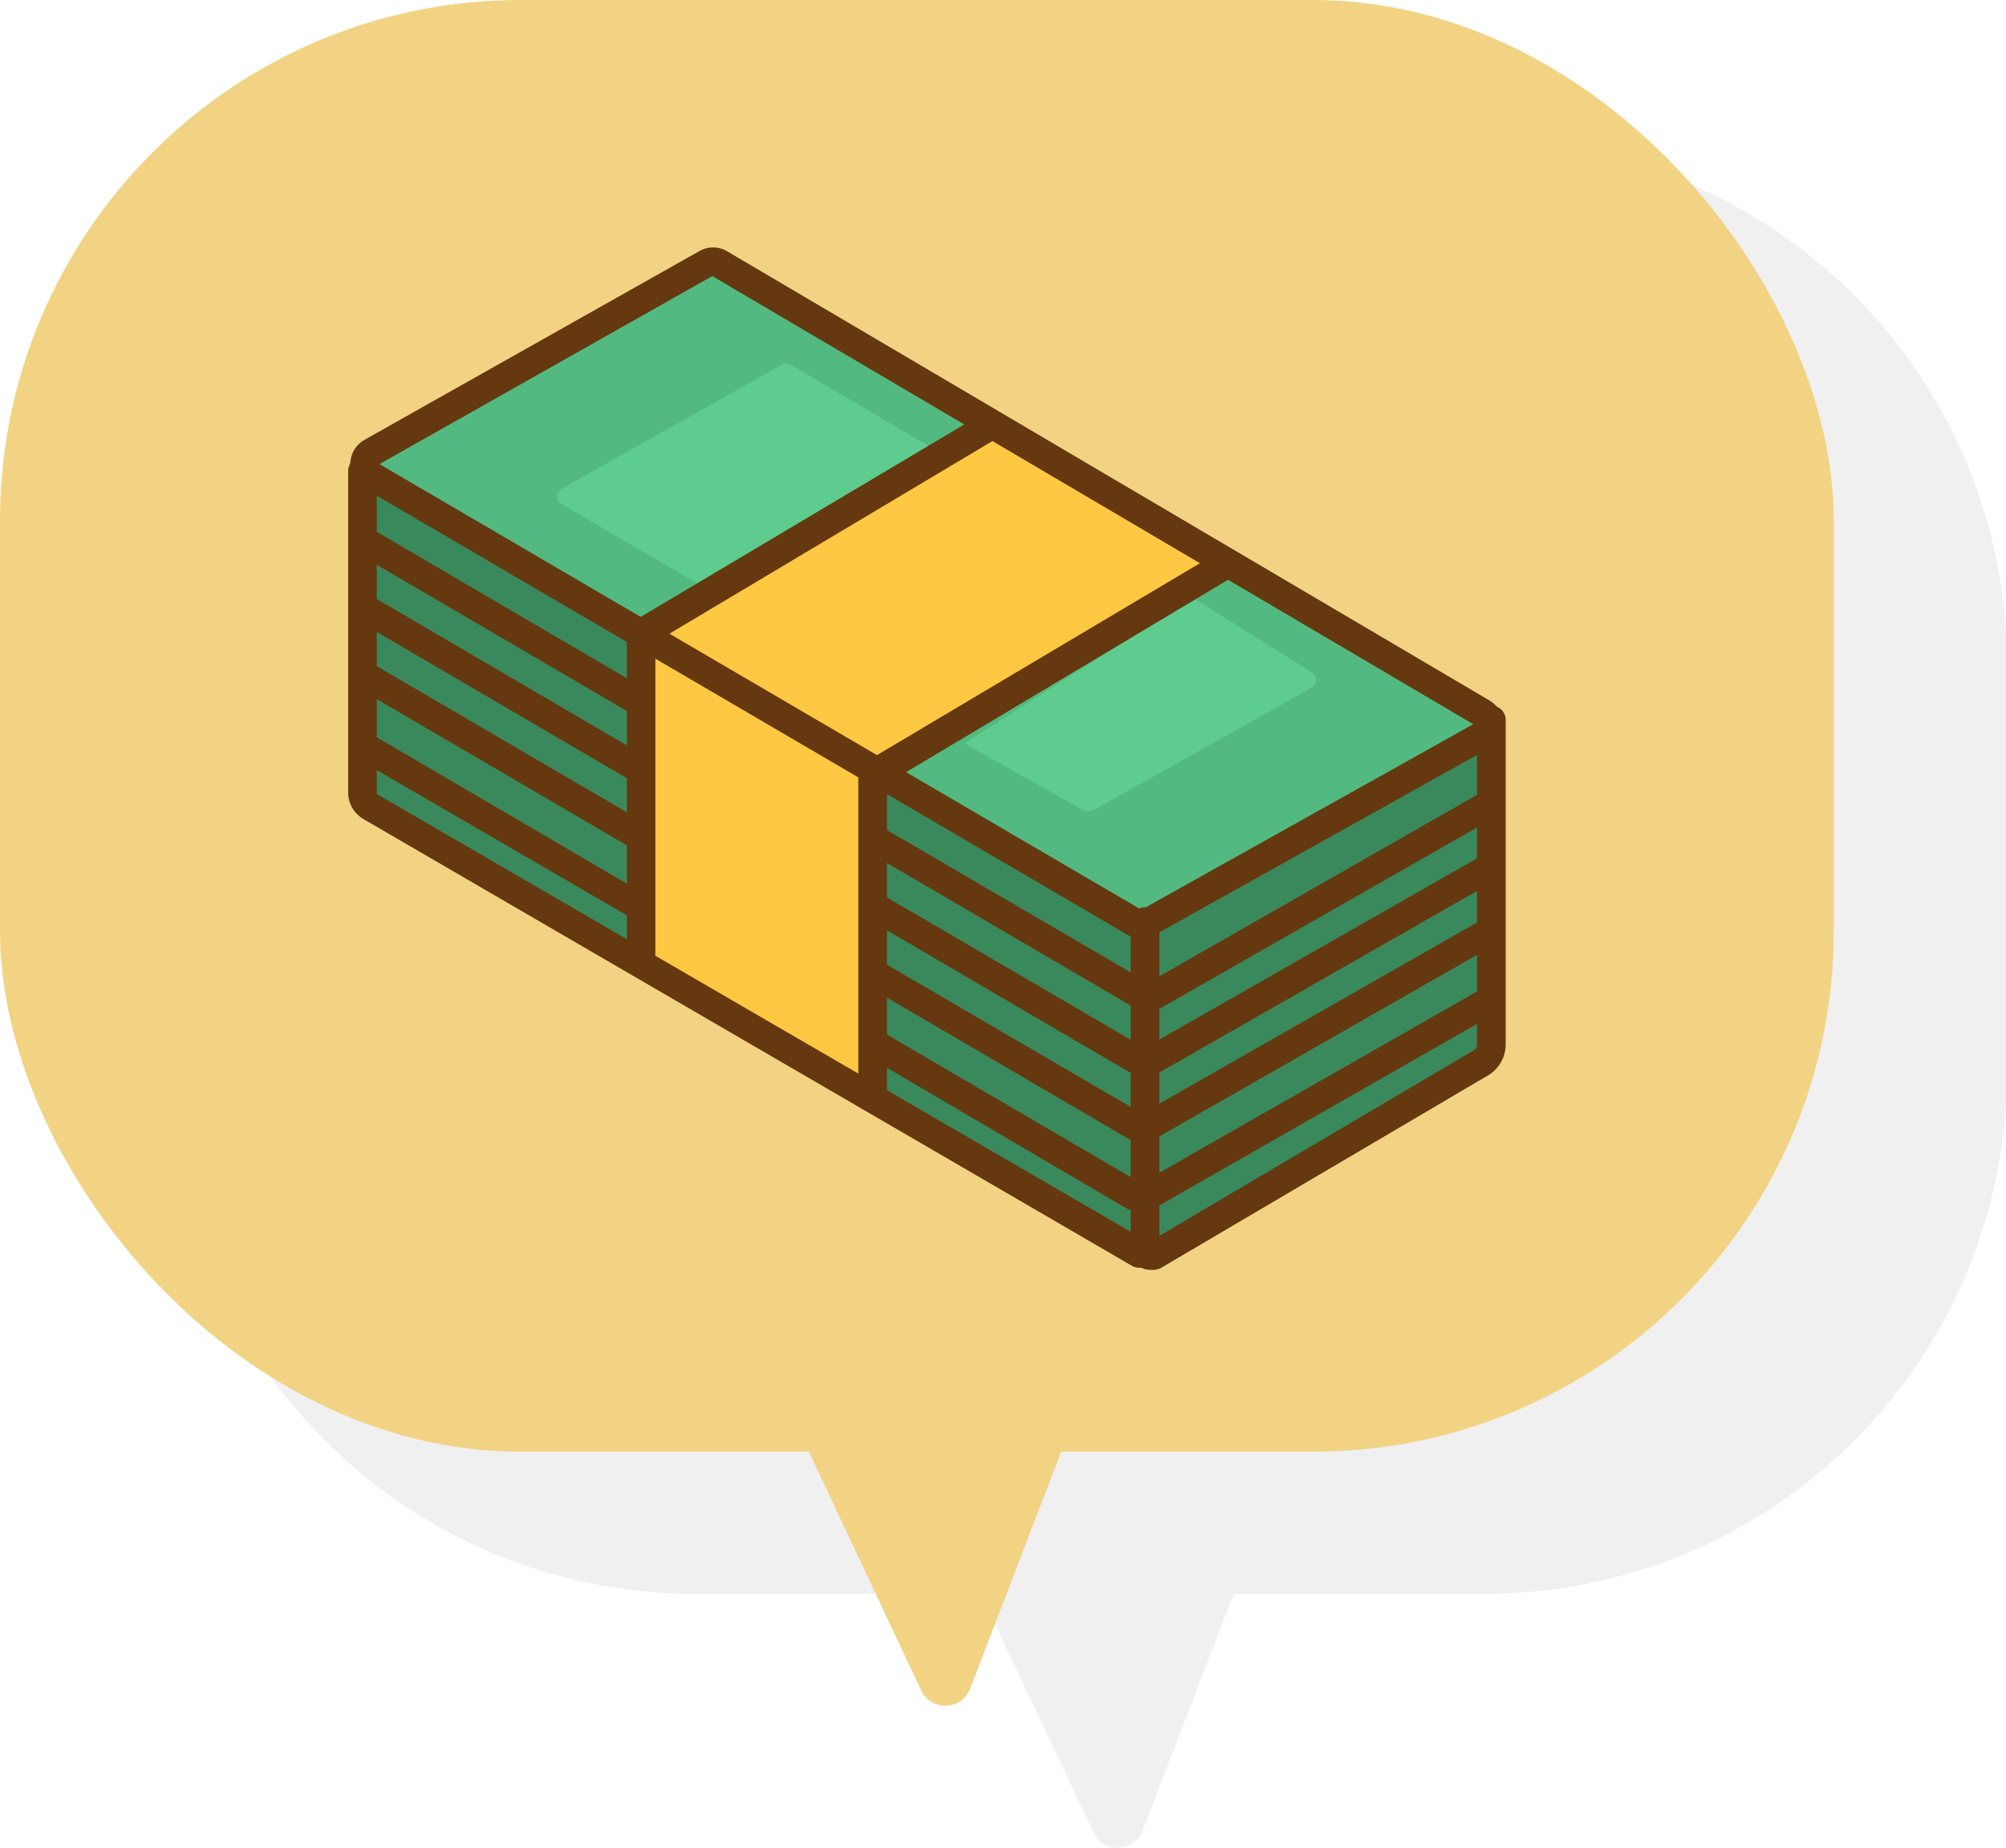 <svg id="Layer_1" data-name="Layer 1" xmlns="http://www.w3.org/2000/svg" viewBox="0 0 97.95 90.22"><defs><style>.cls-1{opacity:0.07;}.cls-2{fill:#231f20;}.cls-3{fill:#f2d383;}.cls-4{fill:#3a895d;}.cls-5{fill:#ffc843;}.cls-6{fill:#52ba81;}.cls-7{fill:#65380f;}.cls-8{fill:#5ecc8e;}</style></defs><title>assets</title><g class="cls-1"><path class="cls-2" d="M72.53,6.94H33.84A25.5,25.5,0,0,0,8.42,32.36v20A25.5,25.5,0,0,0,33.84,77.82H47.89L53.4,89.48a1.3,1.3,0,0,0,2.39-.09l4.45-11.57h12.3A25.5,25.5,0,0,0,98,52.39v-20A25.5,25.5,0,0,0,72.53,6.94Z"/></g><rect class="cls-3" width="89.54" height="70.88" rx="25.42" ry="25.42"/><path class="cls-3" d="M52.62,68.79,47.37,82.45a1.3,1.3,0,0,1-2.39.09L38.61,69"/><path class="cls-4" d="M18.11,23.23,31.31,31v3.29h-.14L18,26.5h-.24V23h.15A.75.75,0,0,0,18.11,23.23Z"/><polygon class="cls-4" points="31.32 34.24 31.32 37.52 31.18 37.52 17.95 29.79 17.71 29.79 17.71 26.5 17.95 26.5 31.18 34.24 31.32 34.24"/><polygon class="cls-4" points="31.32 37.52 31.32 40.8 31.18 40.8 17.95 33.07 17.71 33.07 17.71 29.79 17.95 29.79 31.18 37.52 31.32 37.52"/><polygon class="cls-4" points="31.32 40.8 31.32 44.09 30.94 44.09 17.71 36.35 17.71 33.07 17.95 33.07 31.18 40.8 31.32 40.8"/><path class="cls-4" d="M31.31,44.09v2.44l-.24.41-13-7.54a.8.8,0,0,1-.4-.69V36.35l13.22,7.74Z"/><path class="cls-5" d="M42.61,50.92v2.51l-.09.16L31.08,46.94l.24-.41V31L42.86,37.7l-.25.15V50.92Z"/><polygon class="cls-4" points="55.87 55.11 55.87 58.39 55.4 58.39 42.61 50.92 42.61 47.62 42.82 47.62 55.63 55.11 55.87 55.11"/><path class="cls-4" d="M55.4,58.39h.48v2.67a.18.18,0,0,0,0,.06l-.24.08L42.52,53.58l.09-.16V50.92Z"/><path class="cls-4" d="M72.77,48.89V51a1.05,1.05,0,0,1-.51.9l-16,9.42a.29.29,0,0,1-.42-.19.18.18,0,0,1,0-.06V58.48l16.81-9.59Z"/><polygon class="cls-4" points="72.78 45.52 72.78 48.89 72.68 48.89 55.87 58.48 55.87 58.39 55.87 55.11 72.68 45.52 72.78 45.52"/><polygon class="cls-4" points="72.78 42.39 72.78 45.52 72.68 45.52 55.87 55.11 55.87 51.98 72.68 42.39 72.78 42.39"/><polygon class="cls-4" points="55.63 51.83 55.87 51.83 55.87 51.98 55.87 55.11 55.63 55.11 42.82 47.62 42.61 47.62 42.61 44.33 42.82 44.33 55.63 51.83"/><polygon class="cls-4" points="55.63 48.55 55.87 48.55 55.87 48.89 55.87 51.83 55.63 51.83 42.82 44.33 42.61 44.33 42.61 41.05 42.82 41.05 55.63 48.55"/><polygon class="cls-4" points="72.78 39.29 72.78 42.39 72.68 42.39 55.87 51.98 55.87 51.83 55.87 48.89 72.68 39.29 72.78 39.29"/><path class="cls-4" d="M72.77,35.36v3.94h-.09l-16.81,9.6V45.1A.37.37,0,0,0,56,45l16.3-9.11a.66.66,0,0,0,.34-.58Z"/><path class="cls-4" d="M55.87,45.1v3.44h-.24L42.82,41h-.21v-3.2l.25-.15L55.4,45A.62.62,0,0,0,55.87,45.1Z"/><path class="cls-6" d="M55.87,45.1A.62.62,0,0,1,55.4,45L42.86,37.7l16.83-10,.15-.26,12.52,7.38a.65.65,0,0,1,.33.56.66.66,0,0,1-.34.58L56,45A.37.37,0,0,1,55.87,45.1Z"/><path class="cls-5" d="M59.84,27.42l-.15.26-16.83,10L31.31,31,48.4,20.78l0-.07Z"/><path class="cls-6" d="M48.44,20.71l0,.07L31.31,31,18.11,23.23a.75.75,0,0,1-.24-.24.66.66,0,0,1,.26-.9l16.36-9.22a.65.65,0,0,1,.65,0Z"/><path class="cls-7" d="M55.71,45.82a1.31,1.31,0,0,1-.68-.19L17.76,23.83a1.48,1.48,0,0,1-.48-.48,1.38,1.38,0,0,1,.51-1.87l16.36-9.22a1.34,1.34,0,0,1,1.34,0L72.71,34.19a1.35,1.35,0,0,1,0,2.34l-16.29,9.1a1.06,1.06,0,0,1-.41.15Zm0-1.4h0l.06,0ZM18.53,22.66l37.2,21.76,16.21-9.06L34.78,13.48Z"/><path class="cls-8" d="M34.26,28.61l-6.84-4a.49.49,0,0,1-.16-.16.44.44,0,0,1,.17-.59l10.75-6.05a.43.43,0,0,1,.43,0l6.89,4.06Z"/><path class="cls-8" d="M58.27,29.2l5.79,3.63a.43.43,0,0,1,.21.37.43.43,0,0,1-.22.38l-10.7,6a.25.25,0,0,1-.11,0,.41.41,0,0,1-.31,0l-5.84-3.29"/><path class="cls-7" d="M31.17,34.94a.7.7,0,0,1-.35-.1L17.6,27.11a.7.7,0,1,1,.7-1.2l13.22,7.74a.7.7,0,0,1-.35,1.3Z"/><path class="cls-7" d="M55.63,49.24a.69.69,0,0,1-.35-.1l-12.82-7.5a.7.7,0,0,1,.7-1.2L56,47.94a.7.7,0,0,1-.35,1.3Z"/><path class="cls-7" d="M31.17,38.22a.7.7,0,0,1-.35-.1L17.6,30.39a.7.7,0,0,1,.7-1.2l13.22,7.74a.7.7,0,0,1-.35,1.3Z"/><path class="cls-7" d="M55.63,52.53a.7.7,0,0,1-.35-.1l-12.82-7.5a.7.7,0,0,1,.7-1.2L56,51.23a.7.7,0,0,1-.35,1.3Z"/><path class="cls-7" d="M31.17,41.5a.69.69,0,0,1-.35-.1L17.6,33.67a.7.7,0,1,1,.7-1.2L31.53,40.2a.7.7,0,0,1-.35,1.3Z"/><path class="cls-7" d="M55.63,55.81a.69.69,0,0,1-.35-.1L42.47,48.22a.7.7,0,0,1,.7-1.2L56,54.51a.7.7,0,0,1-.35,1.3Z"/><path class="cls-7" d="M30.94,44.78a.7.7,0,0,1-.35-.1L17.36,37a.7.7,0,0,1,.7-1.2l13.22,7.74a.7.7,0,0,1-.35,1.3Z"/><path class="cls-7" d="M55.4,59.09A.69.69,0,0,1,55,59L42.26,51.52l.32-.62.36-.6,12.81,7.49a.7.7,0,0,1-.35,1.3Z"/><path class="cls-7" d="M55.63,61.9a.7.7,0,0,1-.35-.09L17.76,40A1.51,1.51,0,0,1,17,38.71V23a.7.7,0,1,1,1.4,0V38.71a.1.1,0,0,0,.05.09L56,60.6a.7.7,0,0,1-.35,1.3Z"/><path class="cls-7" d="M56.16,62a1,1,0,0,1-.39-.08,1,1,0,0,1-.56-.65.85.85,0,0,1,0-.24V45a.7.7,0,0,1,1.4,0V60.34l15.34-9.05a.35.35,0,0,0,.17-.3V35.15a.7.7,0,1,1,1.4,0V51a1.76,1.76,0,0,1-.85,1.5l-16,9.42A1,1,0,0,1,56.16,62Z"/><path class="cls-7" d="M31.31,47.22a.7.7,0,0,1-.7-.7v-16l.34-.2L48,20.18a.7.7,0,0,1,.72,1.2L32,31.35V46.52A.7.7,0,0,1,31.31,47.22Z"/><path class="cls-7" d="M42.61,54.12a.7.7,0,0,1-.7-.7v-16l.59-.36,16.83-10a.7.7,0,1,1,.72,1.2l-16.74,10V53.42A.7.7,0,0,1,42.61,54.12Z"/><path class="cls-7" d="M55.87,49.59a.7.7,0,0,1-.35-1.3l16.81-9.6A.7.7,0,1,1,73,39.9l-16.81,9.6A.69.69,0,0,1,55.87,49.59Z"/><path class="cls-7" d="M55.87,52.68a.7.7,0,0,1-.35-1.3l16.81-9.59A.7.7,0,1,1,73,43L56.22,52.59A.69.69,0,0,1,55.87,52.68Z"/><path class="cls-7" d="M55.87,55.81a.7.7,0,0,1-.35-1.3l16.81-9.59A.7.7,0,1,1,73,46.12L56.22,55.71A.69.69,0,0,1,55.87,55.81Z"/><path class="cls-7" d="M55.87,59.18a.7.7,0,0,1-.35-1.3l16.81-9.59A.7.7,0,1,1,73,49.49L56.22,59.08A.69.69,0,0,1,55.87,59.18Z"/></svg>